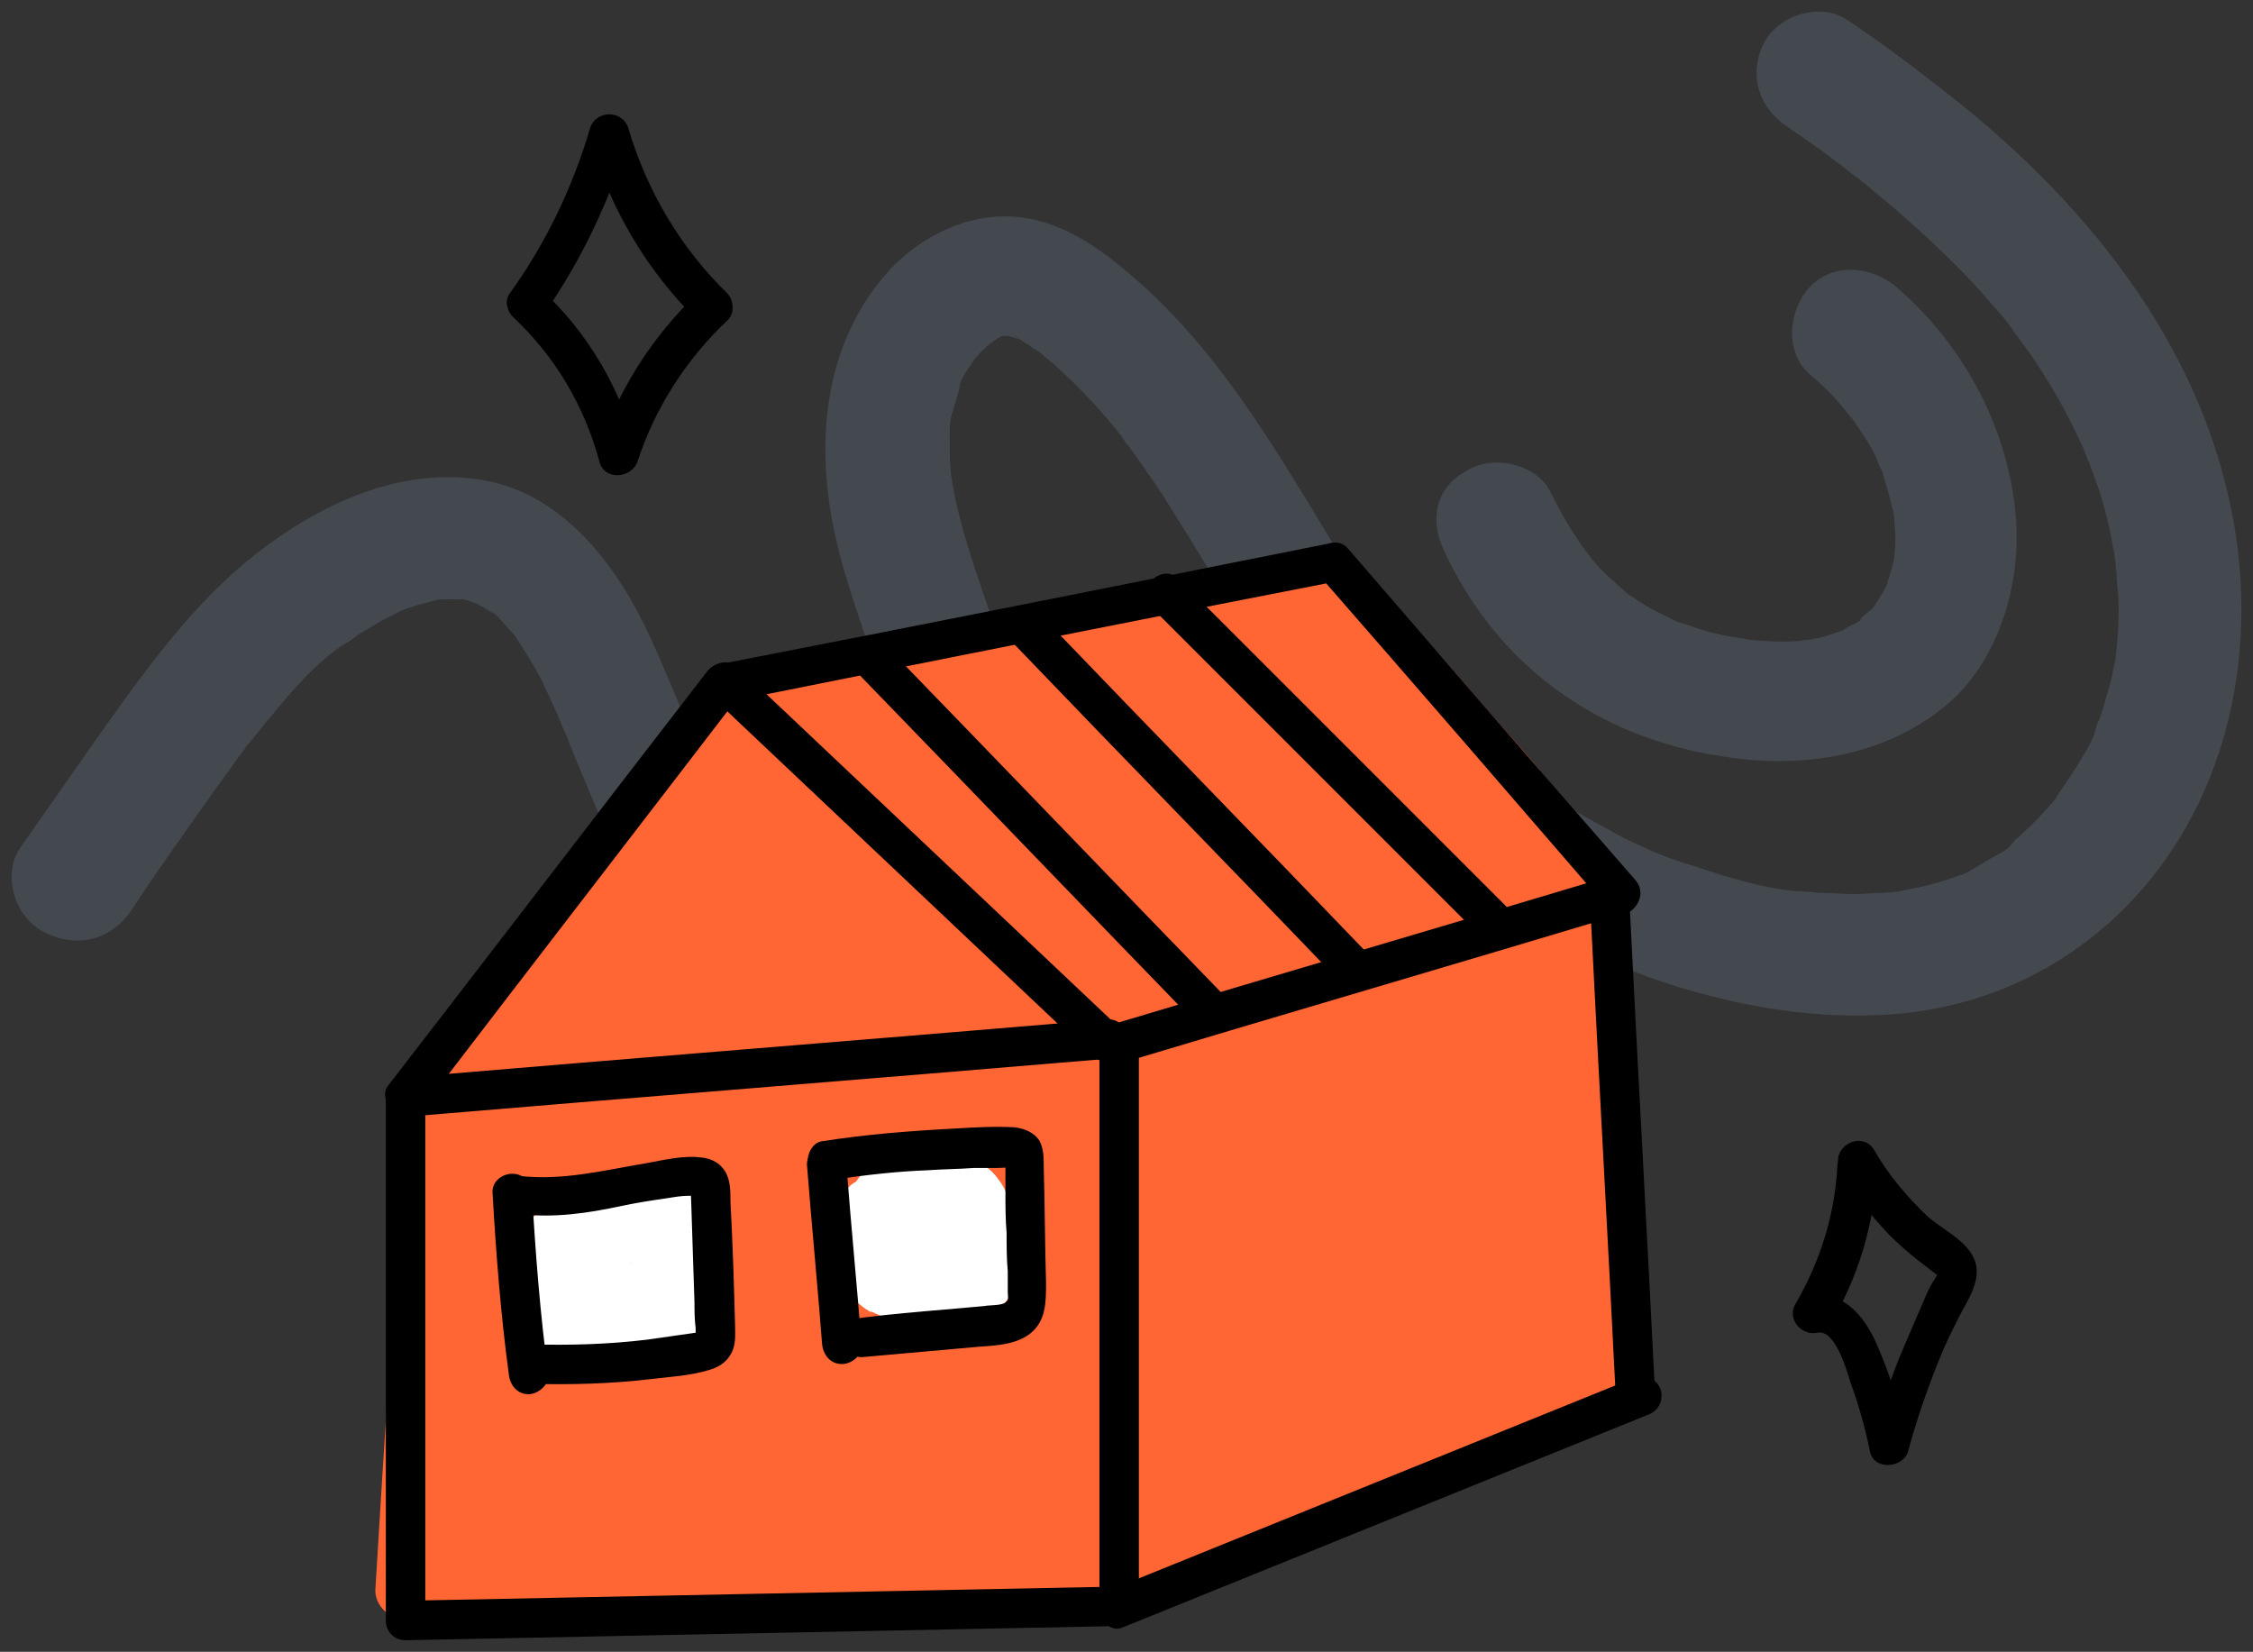 <?xml version="1.0" encoding="UTF-8"?> <svg xmlns="http://www.w3.org/2000/svg" viewBox="6137 4832 194.173 142.353"><rect x="6137" y="4832" width="194.173" height="142.353" fill="#333333" stroke="none"/><path fill="rgb(68, 73, 79)" stroke="none" fill-opacity="1" stroke-width="1" stroke-opacity="1" font-size-adjust="none" class="st0" id="tSvg6bd74a46dc" title="Path 2" d="M 6148.253 4910.552 C 6150.353 4907.352 6152.553 4904.252 6154.753 4901.152 C 6155.653 4899.852 6156.653 4898.552 6157.553 4897.252 C 6157.753 4896.952 6158.053 4896.652 6158.253 4896.252 C 6159.053 4895.152 6157.553 4897.152 6158.453 4896.052 C 6159.053 4895.352 6159.653 4894.552 6160.253 4893.852 C 6162.153 4891.552 6164.253 4889.052 6166.753 4887.452 C 6165.653 4888.152 6166.753 4887.452 6166.953 4887.352 C 6167.253 4887.152 6167.553 4886.952 6167.953 4886.652 C 6168.653 4886.252 6169.253 4885.852 6169.953 4885.452 C 6170.553 4885.152 6171.153 4884.852 6171.753 4884.552 C 6170.453 4885.052 6171.853 4884.552 6172.053 4884.452 C 6172.653 4884.252 6173.153 4884.052 6173.753 4883.952 C 6174.153 4883.852 6174.653 4883.652 6175.053 4883.652 C 6173.753 4883.652 6175.153 4883.652 6175.453 4883.652 C 6175.853 4883.652 6176.353 4883.652 6176.753 4883.652 C 6177.853 4883.652 6176.753 4883.652 6176.653 4883.652 C 6176.953 4883.552 6177.553 4883.852 6177.853 4883.952 C 6179.053 4884.152 6176.853 4883.352 6177.953 4883.952 C 6178.253 4884.152 6178.553 4884.252 6178.853 4884.452 C 6179.053 4884.552 6179.253 4884.752 6179.453 4884.852 C 6179.953 4885.152 6179.853 4885.152 6179.253 4884.652 C 6179.553 4884.652 6180.353 4885.652 6180.553 4885.852 C 6180.753 4886.152 6181.053 4886.352 6181.253 4886.652 C 6182.053 4887.552 6180.653 4885.652 6181.353 4886.752 C 6182.153 4887.952 6182.953 4889.252 6183.653 4890.552 C 6184.353 4892.052 6185.053 4893.552 6185.653 4895.052 C 6186.253 4896.452 6185.253 4894.052 6185.853 4895.452 C 6185.953 4895.752 6186.053 4896.052 6186.153 4896.252 C 6186.553 4897.252 6186.953 4898.252 6187.353 4899.152 C 6188.853 4902.752 6190.353 4906.452 6192.153 4909.952 C 6195.353 4916.152 6199.553 4921.652 6205.053 4925.752 C 6210.553 4929.852 6219.653 4933.452 6225.953 4929.152 C 6229.553 4926.752 6231.353 4922.852 6231.853 4918.652 C 6232.253 4914.652 6231.053 4910.652 6229.753 4906.952 C 6227.253 4899.652 6224.753 4892.252 6222.353 4884.952 C 6221.153 4881.352 6219.853 4877.852 6219.153 4874.052 C 6219.053 4873.652 6219.053 4873.252 6218.953 4872.952 C 6218.753 4872.052 6219.053 4874.252 6218.953 4872.752 C 6218.853 4871.852 6218.853 4870.952 6218.853 4870.052 C 6218.853 4869.652 6218.853 4869.252 6218.853 4868.952 C 6218.853 4868.552 6218.753 4867.452 6218.853 4868.852 C 6218.853 4868.152 6219.153 4867.252 6219.353 4866.652 C 6219.453 4866.252 6219.553 4865.952 6219.653 4865.552 C 6219.653 4865.452 6219.753 4865.352 6219.753 4865.152 C 6219.953 4864.652 6219.953 4864.652 6219.653 4865.352 C 6219.753 4864.752 6220.353 4863.852 6220.753 4863.352 C 6220.753 4863.252 6221.453 4862.252 6220.953 4862.952 C 6220.453 4863.652 6221.153 4862.752 6221.253 4862.652 C 6221.453 4862.352 6221.753 4862.152 6222.053 4861.852 C 6222.253 4861.652 6222.453 4861.552 6222.653 4861.352 C 6222.053 4861.752 6222.053 4861.852 6222.553 4861.452 C 6222.853 4861.252 6223.253 4860.952 6223.653 4860.852 C 6222.153 4861.152 6224.053 4860.852 6223.953 4860.852 C 6223.753 4860.852 6223.553 4860.852 6223.353 4860.952 C 6223.553 4860.952 6223.753 4860.952 6223.953 4860.952 C 6224.653 4860.852 6222.853 4860.552 6223.953 4860.952 C 6224.153 4861.052 6225.453 4861.452 6224.253 4860.952 C 6224.653 4861.052 6225.053 4861.352 6225.353 4861.552 C 6225.753 4861.752 6226.053 4862.052 6226.453 4862.252 C 6226.953 4862.552 6226.953 4862.552 6226.353 4862.152 C 6226.553 4862.352 6226.753 4862.452 6226.953 4862.652 C 6229.253 4864.552 6231.253 4866.652 6233.153 4868.952 C 6233.353 4869.252 6233.653 4869.552 6233.853 4869.852 C 6234.653 4870.852 6233.153 4868.952 6233.953 4870.052 C 6234.453 4870.652 6234.853 4871.252 6235.353 4871.952 C 6236.253 4873.252 6237.153 4874.552 6237.953 4875.852 C 6241.253 4881.052 6244.253 4886.452 6247.753 4891.452 C 6251.553 4896.952 6255.753 4902.052 6261.053 4906.152 C 6266.453 4910.452 6272.453 4913.752 6278.953 4916.152 C 6285.353 4918.452 6292.553 4919.852 6299.353 4919.452 C 6306.753 4919.052 6313.353 4916.352 6318.853 4911.452 C 6329.153 4902.152 6332.153 4887.552 6328.953 4874.352 C 6325.653 4860.352 6316.053 4848.852 6304.953 4840.152 C 6302.153 4837.952 6299.253 4835.752 6296.253 4833.752 C 6293.953 4832.152 6290.353 4833.252 6289.053 4835.652 C 6287.653 4838.352 6288.553 4841.252 6290.953 4842.852 C 6292.353 4843.852 6293.753 4844.752 6295.153 4845.852 C 6295.753 4846.252 6296.253 4846.752 6296.853 4847.152 C 6298.053 4848.052 6296.053 4846.452 6297.153 4847.352 C 6297.553 4847.752 6298.053 4848.052 6298.453 4848.452 C 6301.053 4850.552 6303.453 4852.752 6305.753 4855.052 C 6306.853 4856.152 6307.953 4857.352 6308.953 4858.552 C 6309.553 4859.152 6310.053 4859.852 6310.553 4860.552 C 6311.453 4861.652 6309.953 4859.652 6310.753 4860.852 C 6311.053 4861.252 6311.353 4861.652 6311.653 4862.052 C 6313.653 4864.852 6315.253 4867.752 6316.653 4870.852 C 6317.253 4872.152 6316.253 4869.852 6316.753 4871.152 C 6316.853 4871.452 6317.053 4871.852 6317.153 4872.152 C 6317.453 4872.852 6317.653 4873.652 6317.953 4874.352 C 6318.453 4875.952 6318.853 4877.652 6319.153 4879.352 C 6319.253 4879.752 6319.253 4880.152 6319.353 4880.652 C 6319.553 4882.052 6319.253 4879.552 6319.353 4880.952 C 6319.453 4881.752 6319.453 4882.552 6319.553 4883.252 C 6319.653 4885.052 6319.553 4886.752 6319.353 4888.552 C 6319.253 4889.552 6319.353 4888.552 6319.353 4888.452 C 6319.353 4888.752 6319.253 4889.152 6319.153 4889.552 C 6319.053 4890.252 6318.853 4890.952 6318.653 4891.652 C 6318.453 4892.252 6318.353 4892.852 6318.153 4893.352 C 6318.053 4893.652 6317.953 4894.052 6317.753 4894.352 C 6317.653 4894.652 6317.253 4896.252 6317.653 4894.752 C 6317.353 4895.952 6316.453 4897.252 6315.853 4898.252 C 6315.453 4898.852 6315.053 4899.452 6314.653 4900.052 C 6314.453 4900.252 6314.253 4900.752 6314.053 4900.952 C 6314.453 4900.452 6314.553 4900.252 6314.353 4900.552 C 6314.253 4900.652 6314.153 4900.852 6314.053 4900.952 C 6313.153 4902.052 6312.153 4903.052 6311.053 4904.052 C 6310.853 4904.252 6310.653 4904.352 6310.553 4904.552 C 6310.253 4904.852 6309.653 4905.552 6310.553 4904.652 C 6310.053 4905.252 6309.153 4905.652 6308.453 4906.052 C 6307.953 4906.352 6307.453 4906.652 6306.953 4906.952 C 6306.653 4907.152 6306.353 4907.252 6305.953 4907.452 C 6304.853 4908.052 6307.053 4907.052 6305.853 4907.452 C 6304.253 4908.052 6302.653 4908.452 6300.953 4908.752 C 6299.453 4909.052 6302.053 4908.652 6300.553 4908.852 C 6300.053 4908.852 6299.653 4908.952 6299.153 4908.952 C 6298.353 4908.952 6297.553 4909.052 6296.853 4909.052 C 6295.953 4909.052 6294.953 4908.952 6294.053 4908.952 C 6293.553 4908.952 6293.153 4908.852 6292.653 4908.852 C 6292.353 4908.852 6292.053 4908.752 6291.753 4908.752 C 6291.953 4908.752 6292.153 4908.852 6292.353 4908.852 C 6289.253 4908.652 6286.053 4907.652 6283.053 4906.652 C 6281.653 4906.252 6280.253 4905.752 6278.953 4905.152 C 6280.153 4905.752 6278.953 4905.152 6278.753 4905.052 C 6278.353 4904.852 6278.053 4904.752 6277.653 4904.552 C 6276.953 4904.252 6276.253 4903.852 6275.553 4903.452 C 6274.253 4902.752 6272.953 4902.052 6271.753 4901.252 C 6271.053 4900.852 6270.453 4900.352 6269.753 4899.952 C 6269.453 4899.752 6269.053 4899.452 6268.753 4899.252 C 6268.553 4899.052 6267.053 4898.052 6268.253 4898.852 C 6265.753 4897.152 6263.553 4894.852 6261.553 4892.652 C 6260.553 4891.652 6259.553 4890.552 6258.753 4889.352 C 6259.553 4890.452 6258.753 4889.352 6258.653 4889.152 C 6258.453 4888.852 6258.153 4888.552 6257.953 4888.252 C 6257.453 4887.652 6257.053 4886.952 6256.653 4886.352 C 6249.653 4876.052 6244.353 4864.252 6234.753 4855.952 C 6231.653 4853.252 6228.153 4850.752 6223.853 4850.652 C 6219.753 4850.552 6215.753 4852.752 6213.153 4855.852 C 6208.153 4861.852 6207.353 4869.552 6208.753 4877.052 C 6209.453 4880.752 6210.753 4884.352 6211.953 4887.952 C 6213.153 4891.552 6214.353 4895.152 6215.553 4898.752 C 6216.753 4902.352 6217.953 4905.952 6219.153 4909.552 C 6219.753 4911.252 6220.353 4912.952 6220.753 4914.752 C 6220.853 4915.152 6220.953 4915.552 6220.953 4915.852 C 6221.253 4917.252 6220.953 4914.852 6221.053 4916.252 C 6221.053 4916.752 6221.153 4917.152 6221.053 4917.652 C 6221.053 4917.952 6221.053 4918.152 6221.053 4918.452 C 6221.153 4917.652 6221.153 4917.552 6221.053 4918.052 C 6220.953 4918.352 6220.853 4919.552 6220.553 4919.752 C 6220.653 4919.552 6220.753 4919.352 6220.753 4919.152 C 6220.653 4919.352 6220.553 4919.552 6220.453 4919.752 C 6220.353 4919.852 6220.353 4919.952 6220.253 4920.052 C 6219.953 4920.552 6219.953 4920.452 6220.453 4919.852 C 6220.453 4919.852 6219.753 4920.552 6219.753 4920.552 C 6219.753 4920.552 6220.753 4919.852 6219.853 4920.452 C 6219.853 4920.452 6219.753 4920.552 6219.753 4920.552 C 6219.253 4920.852 6219.353 4920.752 6220.053 4920.452 C 6219.753 4920.552 6219.453 4920.652 6219.153 4920.652 C 6219.853 4920.552 6219.853 4920.552 6219.153 4920.652 C 6218.653 4920.652 6218.253 4920.652 6217.753 4920.552 C 6218.953 4920.652 6217.653 4920.452 6217.453 4920.452 C 6216.853 4920.352 6216.253 4920.152 6215.653 4919.952 C 6215.253 4919.852 6214.953 4919.652 6214.553 4919.552 C 6213.353 4919.152 6215.553 4920.052 6214.453 4919.452 C 6213.753 4919.152 6213.153 4918.752 6212.453 4918.452 C 6211.753 4918.052 6211.153 4917.652 6210.553 4917.252 C 6210.353 4917.052 6209.253 4916.452 6210.453 4917.152 C 6210.153 4916.952 6209.853 4916.652 6209.553 4916.452 C 6208.353 4915.452 6207.253 4914.352 6206.253 4913.252 C 6206.153 4913.152 6205.053 4911.752 6205.053 4911.752 C 6205.153 4911.952 6205.253 4912.052 6205.453 4912.252 C 6205.253 4912.052 6205.153 4911.852 6204.953 4911.652 C 6204.753 4911.352 6204.553 4911.052 6204.253 4910.752 C 6203.353 4909.352 6202.453 4907.952 6201.653 4906.452 C 6200.853 4904.952 6200.153 4903.552 6199.453 4901.952 C 6199.053 4901.152 6198.653 4900.252 6198.353 4899.452 C 6198.153 4899.052 6197.953 4898.652 6197.853 4898.152 C 6198.353 4899.252 6197.653 4897.752 6197.553 4897.552 C 6196.053 4894.052 6194.653 4890.452 6193.053 4886.952 C 6190.353 4881.052 6185.853 4874.852 6179.053 4873.452 C 6171.353 4871.952 6163.853 4875.752 6158.053 4880.552 C 6152.853 4884.952 6148.953 4890.552 6145.053 4896.052 C 6142.953 4899.052 6140.853 4902.052 6138.753 4905.052 C 6137.153 4907.352 6138.253 4910.952 6140.653 4912.252 C 6143.653 4913.852 6146.553 4912.952 6148.253 4910.552C 6148.253 4910.552 6148.253 4910.552 6148.253 4910.552Z"></path><path fill="rgb(255, 102, 52)" stroke="none" fill-opacity="1" stroke-width="1" stroke-opacity="1" font-size-adjust="none" class="st1" id="tSvg1922d8dade3" title="Path 3" d="M 6174.853 4928.552 C 6185.753 4912.352 6194.053 4900.552 6196.853 4896.652 C 6197.453 4895.752 6198.953 4893.852 6201.453 4892.352 C 6203.453 4891.252 6205.653 4890.852 6207.953 4890.552 C 6221.953 4888.352 6235.953 4886.352 6249.953 4884.552 C 6251.153 4884.352 6252.453 4884.252 6253.653 4884.752 C 6254.653 4885.152 6255.353 4886.052 6256.053 4886.852 C 6259.453 4890.752 6262.953 4894.752 6266.353 4898.752 C 6268.353 4901.052 6270.353 4903.452 6271.753 4906.252 C 6274.553 4911.752 6274.753 4918.152 6274.753 4924.352 C 6274.853 4932.852 6274.953 4941.452 6275.053 4949.952 C 6275.053 4950.552 6275.053 4951.152 6274.753 4951.652 C 6274.453 4952.252 6273.753 4952.652 6273.153 4953.052 C 6262.153 4958.952 6249.353 4960.152 6237.853 4964.852 C 6234.553 4966.252 6231.253 4967.852 6227.653 4968.352 C 6224.753 4968.752 6221.753 4968.252 6218.753 4967.952 C 6215.953 4967.752 6213.753 4967.852 6209.253 4967.952 C 6202.753 4968.052 6189.353 4968.452 6172.153 4969.152C 6173.153 4955.452 6173.953 4942.052 6174.853 4928.552Z"></path><path fill="rgb(255, 102, 52)" stroke="none" fill-opacity="1" stroke-width="1" stroke-opacity="1" font-size-adjust="none" class="st1" id="tSvg22cb7f2f15" title="Path 4" d="M 6177.153 4929.852 C 6182.153 4922.452 6187.153 4915.152 6192.253 4907.852 C 6193.853 4905.552 6195.453 4903.252 6197.153 4900.852 C 6197.653 4900.052 6198.253 4899.352 6198.753 4898.552 C 6198.953 4898.252 6199.253 4897.852 6199.453 4897.552 C 6199.653 4897.352 6199.453 4897.552 6199.353 4897.652 C 6199.453 4897.552 6199.553 4897.352 6199.653 4897.252 C 6199.953 4896.852 6200.353 4896.452 6200.753 4896.152 C 6204.053 4893.052 6209.253 4893.052 6213.453 4892.352 C 6218.653 4891.552 6223.853 4890.752 6229.053 4890.052 C 6234.153 4889.352 6239.353 4888.652 6244.453 4887.952 C 6245.753 4887.752 6247.053 4887.652 6248.353 4887.452 C 6249.453 4887.352 6250.753 4887.052 6251.953 4887.152 C 6252.853 4887.252 6253.353 4887.852 6253.853 4888.452 C 6254.753 4889.352 6255.553 4890.352 6256.353 4891.352 C 6259.753 4895.252 6263.253 4899.152 6266.453 4903.152 C 6269.253 4906.752 6270.953 4910.652 6271.553 4915.152 C 6272.253 4919.952 6272.053 4924.852 6272.153 4929.752 C 6272.253 4934.952 6272.253 4940.252 6272.353 4945.452 C 6272.353 4946.652 6272.353 4947.952 6272.353 4949.152 C 6272.353 4949.552 6272.453 4950.152 6272.353 4950.552 C 6272.553 4949.952 6272.153 4950.452 6271.753 4950.652 C 6269.753 4951.752 6267.753 4952.652 6265.653 4953.452 C 6261.253 4955.052 6256.753 4956.252 6252.153 4957.452 C 6247.553 4958.652 6242.953 4959.852 6238.453 4961.552 C 6234.053 4963.252 6229.753 4965.652 6224.953 4965.552 C 6222.553 4965.552 6220.253 4965.152 6217.853 4965.052 C 6216.153 4964.952 6214.453 4964.952 6212.753 4965.052 C 6209.653 4965.152 6206.653 4965.152 6203.553 4965.252 C 6195.553 4965.452 6187.653 4965.752 6179.653 4966.052 C 6177.053 4966.152 6174.553 4966.252 6171.953 4966.352 C 6172.853 4967.252 6173.753 4968.152 6174.553 4968.952 C 6175.453 4955.452 6176.353 4941.952 6177.153 4928.552 C 6177.253 4927.152 6175.853 4925.952 6174.553 4925.952 C 6173.053 4925.952 6172.053 4927.152 6171.953 4928.552 C 6171.053 4942.052 6170.153 4955.552 6169.353 4968.952 C 6169.253 4970.352 6170.653 4971.652 6171.953 4971.552 C 6181.253 4971.152 6190.553 4970.852 6199.853 4970.552 C 6206.653 4970.352 6213.653 4969.852 6220.453 4970.552 C 6223.153 4970.852 6225.853 4971.052 6228.653 4970.552 C 6231.153 4970.152 6233.553 4969.152 6235.953 4968.252 C 6240.553 4966.352 6245.153 4964.752 6249.953 4963.452 C 6254.653 4962.152 6259.453 4961.052 6264.153 4959.452 C 6266.553 4958.652 6268.953 4957.752 6271.353 4956.652 C 6273.553 4955.652 6276.453 4954.652 6277.353 4952.152 C 6277.753 4951.052 6277.753 4949.852 6277.653 4948.752 C 6277.653 4947.252 6277.653 4945.752 6277.553 4944.352 C 6277.553 4941.652 6277.453 4938.952 6277.453 4936.252 C 6277.353 4930.952 6277.353 4925.652 6277.253 4920.252 C 6277.053 4915.152 6276.453 4910.152 6274.353 4905.452 C 6272.253 4900.852 6268.453 4896.952 6265.153 4893.152 C 6263.353 4891.052 6261.553 4888.952 6259.653 4886.852 C 6257.953 4884.952 6256.353 4882.552 6253.653 4881.852 C 6251.153 4881.252 6248.453 4881.952 6245.953 4882.252 C 6243.153 4882.652 6240.253 4882.952 6237.453 4883.352 C 6231.953 4884.152 6226.353 4884.852 6220.853 4885.652 C 6215.553 4886.452 6210.153 4887.052 6204.853 4888.152 C 6200.453 4889.052 6197.153 4891.552 6194.553 4895.052 C 6193.253 4896.752 6192.053 4898.552 6190.853 4900.352 C 6186.253 4906.952 6181.653 4913.552 6177.153 4920.252 C 6175.653 4922.452 6174.153 4924.752 6172.553 4926.952 C 6171.753 4928.152 6172.353 4929.852 6173.453 4930.552C 6174.853 4931.552 6176.353 4931.052 6177.153 4929.852Z"></path><path fill="rgb(255, 255, 255)" stroke="none" fill-opacity="1" stroke-width="1" stroke-opacity="1" font-size-adjust="none" class="st2" id="tSvg15e4c76f6ff" title="Path 5" d="M 6220.053 4938.052 C 6220.053 4937.752 6220.053 4937.452 6220.053 4937.152 C 6220.053 4936.452 6219.953 4935.752 6219.553 4935.152 C 6219.353 4934.452 6218.953 4933.952 6218.453 4933.452 C 6217.953 4932.952 6217.453 4932.552 6216.753 4932.352 C 6216.153 4932.052 6215.453 4931.852 6214.753 4931.852 C 6214.253 4931.952 6213.853 4931.952 6213.353 4932.052 C 6212.453 4932.352 6211.653 4932.752 6211.053 4933.452 C 6210.753 4933.852 6210.553 4934.152 6210.253 4934.552 C 6209.753 4935.352 6209.553 4936.252 6209.553 4937.252 C 6209.553 4937.852 6209.553 4938.452 6209.453 4939.152 C 6212.753 4938.252 6215.953 4937.352 6219.253 4936.452 C 6219.053 4936.052 6218.753 4935.652 6218.553 4935.252 C 6218.253 4934.852 6218.053 4934.552 6217.753 4934.152 C 6217.353 4933.852 6217.053 4933.652 6216.653 4933.352 C 6216.253 4933.152 6215.853 4932.952 6215.353 4932.852 C 6214.653 4932.652 6213.953 4932.552 6213.253 4932.752 C 6212.753 4932.752 6212.353 4932.852 6211.953 4933.152 C 6211.553 4933.252 6211.153 4933.552 6210.753 4933.852 C 6210.353 4934.052 6210.053 4934.352 6209.853 4934.752 C 6209.353 4935.252 6209.053 4935.852 6208.953 4936.552 C 6208.853 4936.752 6208.853 4936.952 6208.853 4937.152 C 6208.753 4937.652 6208.653 4938.252 6208.653 4938.752 C 6208.653 4938.852 6208.653 4938.952 6208.653 4939.152 C 6208.653 4939.452 6208.753 4939.752 6208.753 4940.052 C 6208.753 4940.352 6208.853 4940.752 6208.953 4941.052 C 6208.953 4941.052 6208.953 4941.152 6208.953 4941.152 C 6209.053 4941.552 6209.353 4942.152 6209.453 4942.452 C 6209.453 4942.552 6209.553 4942.652 6209.553 4942.652 C 6209.853 4943.152 6210.253 4943.652 6210.653 4944.052 C 6211.053 4944.352 6211.453 4944.752 6211.853 4944.952 C 6211.953 4945.052 6212.053 4945.052 6212.153 4945.052 C 6212.553 4945.252 6213.053 4945.452 6213.553 4945.652 C 6213.653 4945.652 6213.753 4945.752 6213.853 4945.752 C 6214.453 4945.952 6215.153 4945.952 6215.753 4946.052 C 6215.953 4946.052 6216.153 4946.052 6216.253 4946.052 C 6216.853 4946.052 6217.453 4945.952 6218.053 4945.852 C 6218.253 4945.852 6218.353 4945.752 6218.553 4945.752 C 6219.153 4945.552 6219.753 4945.352 6220.253 4945.052 C 6220.753 4944.752 6221.253 4944.352 6221.653 4943.952 C 6221.753 4943.852 6221.953 4943.652 6222.053 4943.552 C 6222.453 4943.152 6222.853 4942.652 6223.153 4942.152 C 6223.453 4941.652 6223.653 4941.052 6223.953 4940.452 C 6224.253 4939.652 6224.353 4938.752 6224.353 4937.952 C 6224.353 4937.352 6224.253 4936.652 6224.153 4936.052 C 6224.153 4935.852 6224.053 4935.652 6223.953 4935.452 C 6223.753 4934.752 6223.453 4934.152 6223.053 4933.652 C 6222.653 4933.052 6222.153 4932.652 6221.553 4932.252 C 6220.953 4931.852 6220.253 4931.652 6219.553 4931.652 C 6218.853 4931.452 6218.153 4931.552 6217.453 4931.752 C 6216.153 4932.152 6214.953 4932.952 6214.353 4934.152 C 6214.153 4934.552 6213.953 4934.952 6213.853 4935.452 C 6213.553 4936.352 6213.553 4937.352 6213.853 4938.252 C 6214.053 4939.552 6214.253 4940.852 6214.553 4942.152 C 6214.753 4942.852 6215.053 4943.452 6215.453 4943.952 C 6215.853 4944.552 6216.353 4944.952 6216.953 4945.352 C 6217.553 4945.752 6218.253 4945.952 6218.953 4945.952 C 6219.653 4946.152 6220.353 4946.052 6221.053 4945.852 C 6222.353 4945.452 6223.553 4944.652 6224.153 4943.452 C 6224.353 4943.052 6224.553 4942.652 6224.653 4942.152 C 6224.953 4941.252 6224.953 4940.252 6224.653 4939.352 C 6224.453 4938.052 6224.253 4936.752 6223.953 4935.452 C 6220.553 4936.352 6217.153 4937.352 6213.753 4938.252 C 6213.853 4938.452 6213.953 4938.752 6213.953 4938.952 C 6213.853 4938.452 6213.853 4938.052 6213.753 4937.552 C 6213.753 4937.852 6213.753 4938.152 6213.753 4938.352 C 6213.853 4937.852 6213.853 4937.452 6213.953 4936.952 C 6213.953 4937.252 6213.853 4937.452 6213.753 4937.752 C 6213.953 4937.352 6214.153 4936.952 6214.253 4936.452 C 6214.153 4936.652 6214.053 4936.852 6213.853 4937.152 C 6214.153 4936.752 6214.353 4936.452 6214.653 4936.052 C 6214.453 4936.252 6214.353 4936.452 6214.153 4936.552 C 6214.553 4936.252 6214.853 4936.052 6215.253 4935.752 C 6215.053 4935.952 6214.753 4936.052 6214.553 4936.152 C 6214.953 4935.952 6215.353 4935.752 6215.853 4935.652 C 6215.553 4935.752 6215.353 4935.852 6215.053 4935.852 C 6215.553 4935.752 6215.953 4935.752 6216.453 4935.652 C 6216.153 4935.652 6215.953 4935.652 6215.653 4935.652 C 6216.153 4935.752 6216.553 4935.752 6217.053 4935.852 C 6216.753 4935.852 6216.553 4935.752 6216.253 4935.652 C 6216.653 4935.852 6217.053 4936.052 6217.553 4936.152 C 6217.353 4936.052 6217.253 4935.952 6217.053 4935.852 C 6217.453 4936.152 6217.753 4936.352 6218.153 4936.652 C 6218.053 4936.552 6217.953 4936.452 6217.853 4936.352 C 6218.153 4936.752 6218.353 4937.052 6218.653 4937.452 C 6218.553 4937.352 6218.553 4937.252 6218.453 4937.152 C 6218.653 4937.552 6218.853 4937.952 6218.953 4938.452 C 6218.853 4938.352 6218.853 4938.152 6218.853 4938.052 C 6218.953 4938.552 6218.953 4938.952 6219.053 4939.452 C 6219.053 4939.252 6219.053 4939.052 6219.053 4938.752 C 6218.953 4939.252 6218.953 4939.652 6218.853 4940.152 C 6218.853 4939.852 6218.953 4939.652 6219.053 4939.452 C 6215.853 4939.852 6212.653 4940.252 6209.453 4940.752 C 6209.653 4941.152 6209.953 4941.552 6210.153 4941.952 C 6210.453 4942.352 6210.653 4942.652 6210.953 4943.052 C 6211.453 4943.552 6211.953 4943.952 6212.653 4944.152 C 6213.053 4944.352 6213.553 4944.552 6213.953 4944.552 C 6214.653 4944.752 6215.353 4944.652 6216.053 4944.452 C 6216.453 4944.252 6216.853 4944.052 6217.353 4943.952 C 6217.753 4943.652 6218.053 4943.452 6218.453 4943.152 C 6218.953 4942.652 6219.353 4942.152 6219.553 4941.452 C 6219.853 4940.852 6220.053 4940.152 6220.053 4939.452 C 6220.053 4938.852 6220.053 4938.252 6220.153 4937.552 C 6216.653 4937.552 6213.153 4937.552 6209.653 4937.552 C 6209.653 4937.852 6209.653 4938.152 6209.653 4938.452 C 6209.653 4939.152 6209.753 4939.852 6210.153 4940.452 C 6210.353 4941.152 6210.753 4941.652 6211.253 4942.152 C 6211.753 4942.652 6212.253 4943.052 6212.953 4943.252 C 6213.553 4943.552 6214.253 4943.752 6214.953 4943.752 C 6215.453 4943.652 6215.853 4943.652 6216.353 4943.552 C 6217.253 4943.252 6218.053 4942.852 6218.653 4942.152 C 6219.453 4940.752 6220.053 4939.452 6220.053 4938.052C 6220.053 4938.052 6220.053 4938.052 6220.053 4938.052Z"></path><path fill="rgb(255, 255, 255)" stroke="none" fill-opacity="1" stroke-width="1" stroke-opacity="1" font-size-adjust="none" class="st2" id="tSvg11ef4a846e2" title="Path 6" d="M 6185.253 4935.952 C 6185.153 4936.052 6185.053 4936.152 6184.953 4936.252 C 6184.553 4936.652 6184.253 4937.152 6183.953 4937.652 C 6183.553 4938.252 6183.253 4938.952 6183.053 4939.652 C 6185.953 4938.852 6188.953 4938.052 6191.853 4937.352 C 6191.553 4937.052 6191.253 4936.852 6190.853 4936.552 C 6190.453 4936.252 6190.153 4936.052 6189.753 4935.752 C 6189.153 4935.352 6188.453 4935.152 6187.753 4935.152 C 6187.253 4935.052 6186.853 4935.052 6186.353 4935.152 C 6185.653 4935.152 6184.953 4935.352 6184.353 4935.752 C 6183.453 4936.352 6183.053 4936.752 6182.453 4937.452 C 6182.253 4937.652 6182.053 4937.952 6181.853 4938.252 C 6181.753 4938.452 6181.653 4938.852 6181.553 4938.952 C 6181.453 4939.152 6181.353 4939.452 6181.253 4939.752 C 6180.853 4941.052 6180.953 4942.452 6181.253 4943.752 C 6181.253 4943.852 6181.353 4943.952 6181.353 4944.152 C 6181.553 4944.652 6181.753 4945.152 6181.953 4945.652 C 6182.253 4946.252 6182.753 4946.752 6183.153 4947.252 C 6184.053 4948.352 6185.353 4948.852 6186.653 4949.352 C 6186.953 4949.452 6187.153 4949.552 6187.453 4949.552 C 6188.153 4949.652 6188.953 4949.852 6189.653 4949.752 C 6190.653 4949.752 6191.753 4949.552 6192.753 4949.352 C 6193.053 4949.252 6193.253 4949.252 6193.553 4949.152 C 6194.153 4948.952 6194.853 4948.652 6195.453 4948.252 C 6196.553 4947.552 6197.653 4946.552 6198.253 4945.352 C 6198.453 4944.852 6198.753 4944.252 6198.853 4943.752 C 6198.953 4943.152 6199.053 4942.552 6199.053 4942.052 C 6199.053 4941.352 6198.953 4940.552 6198.853 4939.852 C 6198.753 4939.252 6198.553 4938.552 6198.453 4937.952 C 6198.553 4938.452 6198.553 4938.852 6198.653 4939.352 C 6198.653 4939.052 6198.653 4938.752 6198.653 4938.552 C 6198.553 4939.052 6198.553 4939.452 6198.453 4939.952 C 6198.453 4939.852 6198.553 4939.752 6198.553 4939.552 C 6198.753 4938.852 6198.853 4938.152 6198.653 4937.452 C 6198.653 4936.752 6198.453 4936.052 6198.053 4935.452 C 6197.753 4934.852 6197.253 4934.352 6196.653 4933.952 C 6196.153 4933.452 6195.553 4933.152 6194.853 4933.052 C 6193.553 4932.752 6191.953 4932.852 6190.753 4933.552 C 6189.553 4934.352 6188.753 4935.352 6188.353 4936.652 C 6188.253 4936.952 6188.253 4937.352 6188.153 4937.752 C 6188.153 4938.052 6188.053 4938.452 6188.053 4938.852 C 6188.053 4939.052 6188.053 4939.152 6188.053 4939.352 C 6188.153 4939.952 6188.153 4940.552 6188.253 4941.052 C 6188.353 4941.652 6188.553 4942.252 6188.653 4942.852 C 6188.553 4942.352 6188.553 4941.952 6188.453 4941.452 C 6188.453 4941.652 6188.453 4941.952 6188.453 4942.152 C 6188.553 4941.652 6188.553 4941.252 6188.653 4940.752 C 6188.653 4940.952 6188.553 4941.152 6188.553 4941.252 C 6188.753 4940.852 6188.953 4940.452 6189.053 4939.952 C 6188.953 4940.152 6188.853 4940.252 6188.753 4940.452 C 6189.053 4940.052 6189.253 4939.752 6189.553 4939.352 C 6189.453 4939.452 6189.353 4939.652 6189.153 4939.752 C 6189.553 4939.452 6189.853 4939.252 6190.253 4938.952 C 6190.053 4939.152 6189.753 4939.252 6189.553 4939.352 C 6189.953 4939.152 6190.353 4938.952 6190.853 4938.852 C 6190.253 4939.152 6189.553 4939.252 6188.953 4939.352 C 6189.453 4939.252 6189.853 4939.252 6190.353 4939.152 C 6189.853 4939.252 6189.253 4939.252 6188.753 4939.152 C 6189.253 4939.252 6189.653 4939.252 6190.153 4939.352 C 6189.853 4939.252 6189.453 4939.252 6189.153 4939.052 C 6189.553 4939.252 6189.953 4939.452 6190.453 4939.552 C 6190.253 4939.452 6190.053 4939.352 6189.853 4939.152 C 6190.253 4939.452 6190.553 4939.652 6190.953 4939.952 C 6190.853 4939.852 6190.653 4939.752 6190.553 4939.552 C 6190.853 4939.952 6191.053 4940.252 6191.353 4940.652 C 6191.253 4940.452 6191.153 4940.252 6191.053 4940.052 C 6191.253 4940.452 6191.453 4940.852 6191.553 4941.352 C 6191.453 4941.152 6191.353 4940.852 6191.353 4940.652 C 6191.453 4941.152 6191.453 4941.552 6191.553 4942.052 C 6191.553 4941.852 6191.553 4941.652 6191.553 4941.452 C 6191.453 4941.952 6191.453 4942.352 6191.353 4942.852 C 6191.353 4942.652 6191.453 4942.552 6191.453 4942.352 C 6191.253 4942.752 6191.053 4943.152 6190.953 4943.652 C 6191.053 4943.552 6191.053 4943.452 6191.153 4943.352 C 6190.853 4943.752 6190.653 4944.052 6190.353 4944.452 C 6190.453 4944.352 6190.553 4944.252 6190.653 4944.152 C 6190.253 4944.452 6189.953 4944.652 6189.553 4944.952 C 6189.553 4944.952 6189.653 4944.852 6189.653 4944.852 C 6187.553 4944.552 6185.353 4944.352 6183.253 4944.052 C 6183.553 4944.352 6183.853 4944.552 6184.253 4944.852 C 6184.953 4945.552 6185.653 4945.952 6186.553 4946.252 C 6187.453 4946.552 6188.453 4946.552 6189.353 4946.252 C 6191.153 4945.752 6192.453 4944.352 6193.053 4942.552 C 6193.053 4942.452 6193.153 4942.352 6193.153 4942.252 C 6192.953 4942.652 6192.753 4943.052 6192.653 4943.552 C 6192.753 4943.352 6192.853 4943.152 6193.053 4942.952 C 6192.753 4943.352 6192.553 4943.652 6192.253 4944.052 C 6192.353 4943.852 6192.553 4943.752 6192.653 4943.552 C 6193.153 4943.052 6193.553 4942.552 6193.753 4941.852 C 6194.053 4941.252 6194.253 4940.552 6194.253 4939.852 C 6194.253 4939.152 6194.153 4938.452 6193.753 4937.852 C 6193.553 4937.152 6193.153 4936.652 6192.653 4936.152 C 6191.653 4935.252 6190.353 4934.552 6188.953 4934.652 C 6188.453 4934.752 6188.053 4934.752 6187.553 4934.852 C 6186.653 4934.852 6185.953 4935.252 6185.253 4935.952C 6185.253 4935.952 6185.253 4935.952 6185.253 4935.952Z"></path><path fill="rgb(68, 73, 79)" stroke="none" fill-opacity="1" stroke-width="1" stroke-opacity="1" font-size-adjust="none" class="st0" id="tSvg4b71ffff14" title="Path 7" d="M 6261.453 4879.452 C 6263.253 4883.352 6265.853 4886.952 6269.053 4889.752 C 6274.053 4894.152 6280.053 4896.552 6286.653 4897.352 C 6293.053 4898.152 6299.753 4896.952 6304.753 4892.752 C 6309.253 4888.952 6311.153 4882.452 6310.753 4876.752 C 6310.153 4869.052 6306.353 4861.852 6300.453 4856.752 C 6298.353 4854.952 6295.053 4854.552 6292.953 4856.752 C 6291.153 4858.752 6290.753 4862.252 6292.953 4864.252 C 6294.053 4865.152 6295.053 4866.152 6295.953 4867.252 C 6296.153 4867.552 6296.453 4867.852 6296.653 4868.152 C 6295.953 4866.952 6296.553 4868.052 6296.753 4868.252 C 6297.153 4868.852 6297.553 4869.452 6297.953 4870.052 C 6298.253 4870.552 6298.553 4871.052 6298.753 4871.552 C 6298.753 4871.652 6298.853 4871.752 6298.853 4871.852 C 6299.053 4872.352 6299.053 4872.252 6298.753 4871.552 C 6298.753 4871.552 6299.053 4872.452 6299.153 4872.452 C 6299.553 4873.652 6299.853 4874.852 6300.153 4876.052 C 6300.253 4876.552 6300.153 4877.152 6300.153 4875.752 C 6300.153 4876.052 6300.253 4876.352 6300.253 4876.652 C 6300.253 4877.152 6300.353 4877.652 6300.353 4878.152 C 6300.353 4878.752 6300.353 4879.352 6300.253 4879.952 C 6300.153 4881.052 6300.453 4878.852 6300.353 4879.552 C 6300.253 4879.852 6300.253 4880.252 6300.153 4880.552 C 6300.053 4881.052 6299.853 4881.552 6299.753 4882.052 C 6299.653 4882.252 6299.553 4882.452 6299.553 4882.652 C 6299.853 4881.252 6299.853 4881.952 6299.653 4882.352 C 6299.453 4882.752 6299.253 4883.152 6298.953 4883.552 C 6298.853 4883.752 6298.653 4883.952 6298.553 4884.252 C 6299.153 4883.552 6299.253 4883.352 6298.853 4883.852 C 6298.753 4884.052 6298.553 4884.152 6298.453 4884.352 C 6298.153 4884.652 6297.553 4885.052 6297.253 4885.452 C 6297.453 4885.352 6297.653 4885.152 6297.853 4885.052 C 6297.653 4885.152 6297.553 4885.252 6297.353 4885.452 C 6297.153 4885.552 6296.953 4885.752 6296.653 4885.852 C 6296.453 4885.952 6296.153 4886.052 6295.953 4886.252 C 6294.953 4886.752 6297.153 4885.852 6296.053 4886.252 C 6295.453 4886.452 6294.853 4886.652 6294.253 4886.852 C 6293.653 4887.052 6292.953 4887.052 6292.353 4887.252 C 6293.453 4886.952 6293.253 4887.152 6292.753 4887.152 C 6292.453 4887.152 6292.153 4887.252 6291.753 4887.252 C 6290.453 4887.352 6289.153 4887.252 6287.853 4887.152 C 6287.553 4887.152 6287.353 4887.052 6287.053 4887.052 C 6286.353 4886.952 6288.453 4887.252 6287.353 4887.052 C 6286.753 4886.952 6286.153 4886.852 6285.553 4886.752 C 6284.553 4886.552 6283.453 4886.252 6282.453 4885.852 C 6282.153 4885.752 6280.453 4885.252 6281.753 4885.652 C 6281.153 4885.452 6280.553 4885.052 6280.053 4884.852 C 6279.453 4884.552 6278.753 4884.152 6278.153 4883.752 C 6277.953 4883.652 6277.753 4883.452 6277.553 4883.352 C 6277.353 4883.252 6277.153 4883.052 6276.953 4882.952 C 6277.553 4883.452 6277.653 4883.452 6277.253 4883.152 C 6276.253 4882.252 6275.153 4881.352 6274.253 4880.252 C 6273.953 4879.852 6272.853 4878.352 6273.853 4879.752 C 6273.553 4879.352 6273.253 4878.952 6272.953 4878.452 C 6272.053 4877.152 6271.353 4875.852 6270.653 4874.452 C 6269.453 4871.952 6265.653 4871.152 6263.453 4872.552 C 6260.753 4873.952 6260.153 4876.752 6261.453 4879.452C 6261.453 4879.452 6261.453 4879.452 6261.453 4879.452Z"></path><path fill="rgb(0, 0, 0)" stroke="none" fill-opacity="1" stroke-width="1" stroke-opacity="1" font-size-adjust="none" id="tSvg915f88413a" title="Path 8" d="M 6171.953 4928.252 C 6192.053 4926.552 6212.253 4924.952 6232.353 4923.252 C 6234.553 4923.052 6234.553 4919.652 6232.353 4919.852 C 6212.253 4921.552 6192.053 4923.152 6171.953 4924.852 C 6169.753 4925.052 6169.753 4928.452 6171.953 4928.252C 6171.953 4928.252 6171.953 4928.252 6171.953 4928.252Z"></path><path fill="rgb(0, 0, 0)" stroke="none" fill-opacity="1" stroke-width="1" stroke-opacity="1" font-size-adjust="none" id="tSvgb1d293bb0e" title="Path 9" d="M 6231.753 4921.852 C 6231.753 4938.052 6231.753 4954.252 6231.753 4970.452 C 6231.753 4972.652 6235.153 4972.652 6235.153 4970.452 C 6235.153 4954.252 6235.153 4938.052 6235.153 4921.852 C 6235.153 4919.652 6231.753 4919.652 6231.753 4921.852C 6231.753 4921.852 6231.753 4921.852 6231.753 4921.852Z"></path><path fill="rgb(0, 0, 0)" stroke="none" fill-opacity="1" stroke-width="1" stroke-opacity="1" font-size-adjust="none" id="tSvg17000ca050d" title="Path 10" d="M 6173.453 4927.452 C 6182.553 4915.552 6191.753 4903.652 6200.953 4891.652 C 6200.053 4891.752 6199.153 4891.852 6198.253 4891.952 C 6209.153 4902.252 6220.153 4912.652 6231.053 4922.952 C 6232.653 4924.452 6235.053 4922.052 6233.453 4920.552 C 6222.553 4910.252 6211.553 4899.852 6200.653 4889.552 C 6199.753 4888.752 6198.653 4889.052 6197.953 4889.852 C 6188.753 4901.752 6179.653 4913.652 6170.453 4925.552 C 6169.853 4926.252 6170.353 4927.452 6171.053 4927.852 C 6171.953 4928.552 6172.853 4928.152 6173.453 4927.452C 6173.453 4927.452 6173.453 4927.452 6173.453 4927.452Z"></path><path fill="rgb(0, 0, 0)" stroke="none" fill-opacity="1" stroke-width="1" stroke-opacity="1" font-size-adjust="none" id="tSvg1273e56716e" title="Path 11" d="M 6199.953 4892.452 C 6217.453 4888.952 6234.953 4885.452 6252.453 4882.052 C 6251.853 4881.952 6251.353 4881.752 6250.753 4881.652 C 6259.053 4891.152 6267.353 4900.752 6275.553 4910.252 C 6276.953 4911.952 6279.353 4909.452 6277.953 4907.852 C 6269.653 4898.352 6261.353 4888.752 6253.153 4879.252 C 6252.753 4878.752 6252.053 4878.652 6251.453 4878.852 C 6233.953 4882.352 6216.453 4885.852 6198.953 4889.252 C 6196.853 4889.652 6197.753 4892.952 6199.953 4892.452C 6199.953 4892.452 6199.953 4892.452 6199.953 4892.452Z"></path><path fill="rgb(0, 0, 0)" stroke="none" fill-opacity="1" stroke-width="1" stroke-opacity="1" font-size-adjust="none" id="tSvg185e9ad8371" title="Path 12" d="M 6233.853 4923.552 C 6248.153 4919.252 6262.553 4915.052 6276.853 4910.752 C 6278.953 4910.152 6278.053 4906.852 6275.953 4907.452 C 6261.653 4911.752 6247.253 4915.952 6232.953 4920.252 C 6230.853 4920.852 6231.753 4924.152 6233.853 4923.552C 6233.853 4923.552 6233.853 4923.552 6233.853 4923.552Z"></path><path fill="rgb(0, 0, 0)" stroke="none" fill-opacity="1" stroke-width="1" stroke-opacity="1" font-size-adjust="none" id="tSvgea83f9e15d" title="Path 13" d="M 6274.053 4910.052 C 6274.753 4924.152 6275.553 4938.252 6276.253 4952.352 C 6276.353 4954.552 6279.753 4954.552 6279.653 4952.352 C 6278.953 4938.252 6278.153 4924.152 6277.453 4910.052 C 6277.353 4907.852 6273.953 4907.852 6274.053 4910.052C 6274.053 4910.052 6274.053 4910.052 6274.053 4910.052Z"></path><path fill="rgb(0, 0, 0)" stroke="none" fill-opacity="1" stroke-width="1" stroke-opacity="1" font-size-adjust="none" id="tSvgfccd98a3f4" title="Path 14" d="M 6233.753 4972.252 C 6248.853 4966.152 6263.853 4960.052 6278.953 4953.952 C 6279.853 4953.652 6280.353 4952.852 6280.153 4951.852 C 6279.953 4951.052 6278.953 4950.352 6278.053 4950.652 C 6262.953 4956.752 6247.953 4962.852 6232.853 4968.952 C 6231.953 4969.252 6231.453 4970.052 6231.653 4971.052 C 6231.853 4971.852 6232.953 4972.652 6233.753 4972.252C 6233.753 4972.252 6233.753 4972.252 6233.753 4972.252Z"></path><path fill="rgb(0, 0, 0)" stroke="none" fill-opacity="1" stroke-width="1" stroke-opacity="1" font-size-adjust="none" id="tSvg11675a440e4" title="Path 15" d="M 6171.953 4973.352 C 6192.053 4972.952 6212.153 4972.552 6232.253 4972.152 C 6234.453 4972.152 6234.453 4968.652 6232.253 4968.752 C 6212.153 4969.152 6192.053 4969.552 6171.953 4969.952 C 6169.753 4969.952 6169.753 4973.352 6171.953 4973.352C 6171.953 4973.352 6171.953 4973.352 6171.953 4973.352Z"></path><path fill="rgb(0, 0, 0)" stroke="none" fill-opacity="1" stroke-width="1" stroke-opacity="1" font-size-adjust="none" id="tSvg631ccfe66c" title="Path 16" d="M 6170.253 4926.552 C 6170.253 4941.552 6170.253 4956.652 6170.253 4971.652 C 6170.253 4973.852 6173.653 4973.852 6173.653 4971.652 C 6173.653 4956.652 6173.653 4941.552 6173.653 4926.552 C 6173.653 4924.352 6170.253 4924.352 6170.253 4926.552C 6170.253 4926.552 6170.253 4926.552 6170.253 4926.552Z"></path><path fill="rgb(0, 0, 0)" stroke="none" fill-opacity="1" stroke-width="1" stroke-opacity="1" font-size-adjust="none" id="tSvgf96eef1495" title="Path 17" d="M 6179.453 4934.852 C 6179.753 4940.052 6180.153 4945.252 6180.853 4950.452 C 6180.953 4951.352 6181.553 4952.152 6182.553 4952.152 C 6183.353 4952.152 6184.353 4951.352 6184.253 4950.452 C 6183.553 4945.252 6183.153 4940.052 6182.853 4934.852 C 6182.853 4933.952 6182.153 4933.152 6181.153 4933.152 C 6180.253 4933.152 6179.353 4933.852 6179.453 4934.852C 6179.453 4934.852 6179.453 4934.852 6179.453 4934.852Z"></path><path fill="rgb(0, 0, 0)" stroke="none" fill-opacity="1" stroke-width="1" stroke-opacity="1" font-size-adjust="none" id="tSvg1628b2abdf9" title="Path 18" d="M 6181.953 4936.652 C 6184.853 4936.952 6187.653 4936.552 6190.453 4935.952 C 6191.853 4935.652 6193.153 4935.452 6194.553 4935.252 C 6195.153 4935.152 6195.753 4935.052 6196.353 4935.052 C 6196.553 4935.052 6196.953 4935.052 6197.153 4935.052 C 6197.553 4934.852 6196.653 4933.952 6196.553 4934.452 C 6196.553 4934.652 6196.553 4934.852 6196.553 4935.052 C 6196.653 4938.152 6196.753 4941.152 6196.853 4944.252 C 6196.853 4944.952 6196.853 4945.652 6196.953 4946.452 C 6196.953 4946.552 6196.953 4947.152 6196.953 4947.152 C 6196.853 4947.052 6197.653 4946.752 6196.953 4946.852 C 6195.553 4947.052 6194.153 4947.252 6192.753 4947.452 C 6189.453 4947.852 6186.053 4947.952 6182.653 4947.852 C 6180.453 4947.752 6180.453 4951.152 6182.653 4951.252 C 6186.153 4951.352 6189.653 4951.252 6193.053 4950.852 C 6194.753 4950.652 6196.553 4950.552 6198.153 4950.052 C 6198.853 4949.852 6199.553 4949.452 6199.953 4948.752 C 6200.453 4947.952 6200.353 4947.052 6200.353 4946.252 C 6200.253 4942.652 6200.153 4939.152 6199.953 4935.552 C 6199.953 4934.752 6199.953 4933.952 6199.653 4933.252 C 6199.253 4932.352 6198.453 4931.852 6197.453 4931.752 C 6195.953 4931.552 6194.253 4931.952 6192.653 4932.252 C 6189.053 4932.852 6185.553 4933.752 6181.853 4933.352 C 6180.953 4933.252 6180.153 4934.252 6180.153 4935.052 C 6180.253 4935.952 6181.053 4936.452 6181.953 4936.652C 6181.953 4936.652 6181.953 4936.652 6181.953 4936.652Z"></path><path fill="rgb(0, 0, 0)" stroke="none" fill-opacity="1" stroke-width="1" stroke-opacity="1" font-size-adjust="none" id="tSvg1498c04653a" title="Path 19" d="M 6206.553 4932.452 C 6206.953 4937.552 6207.453 4942.652 6207.853 4947.852 C 6207.953 4948.752 6208.553 4949.552 6209.553 4949.552 C 6210.453 4949.552 6211.353 4948.752 6211.253 4947.852 C 6210.853 4942.752 6210.353 4937.652 6209.953 4932.452 C 6209.853 4931.552 6209.253 4930.752 6208.253 4930.752 C 6207.353 4930.752 6206.453 4931.552 6206.553 4932.452C 6206.553 4932.452 6206.553 4932.452 6206.553 4932.452Z"></path><path fill="rgb(0, 0, 0)" stroke="none" fill-opacity="1" stroke-width="1" stroke-opacity="1" font-size-adjust="none" id="tSvg3a5639a9f3" title="Path 20" d="M 6208.953 4933.652 C 6211.653 4933.252 6214.253 4932.952 6216.953 4932.852 C 6218.253 4932.752 6219.653 4932.752 6220.953 4932.652 C 6221.653 4932.652 6222.253 4932.652 6222.953 4932.652 C 6223.453 4932.652 6224.253 4932.552 6224.653 4932.652 C 6224.353 4932.552 6224.153 4932.352 6223.853 4932.252 C 6223.753 4931.752 6223.653 4931.652 6223.653 4931.952 C 6223.653 4932.052 6223.653 4932.152 6223.653 4932.252 C 6223.653 4932.552 6223.653 4932.852 6223.653 4933.052 C 6223.653 4933.652 6223.653 4934.152 6223.653 4934.752 C 6223.653 4935.952 6223.653 4937.052 6223.753 4938.252 C 6223.753 4939.352 6223.753 4940.452 6223.853 4941.552 C 6223.853 4942.152 6223.853 4942.752 6223.853 4943.352 C 6223.853 4943.552 6223.953 4944.052 6223.753 4944.152 C 6223.453 4944.552 6222.253 4944.452 6221.853 4944.552 C 6220.753 4944.652 6219.653 4944.752 6218.453 4944.852 C 6216.053 4945.052 6213.753 4945.252 6211.353 4945.552 C 6210.453 4945.652 6209.653 4946.252 6209.653 4947.252 C 6209.653 4948.152 6210.453 4949.052 6211.353 4948.952 C 6214.753 4948.652 6218.053 4948.352 6221.453 4948.052 C 6222.953 4947.952 6224.553 4947.852 6225.753 4946.952 C 6227.153 4945.852 6227.153 4944.252 6227.153 4942.552 C 6227.053 4939.252 6227.053 4935.852 6226.953 4932.552 C 6226.953 4931.752 6226.953 4930.952 6226.553 4930.252 C 6226.053 4929.552 6225.253 4929.252 6224.453 4929.152 C 6222.753 4929.052 6221.053 4929.152 6219.353 4929.252 C 6215.553 4929.452 6211.653 4929.752 6207.853 4930.352 C 6206.953 4930.452 6206.453 4931.652 6206.653 4932.452 C 6207.153 4933.452 6208.053 4933.752 6208.953 4933.652C 6208.953 4933.652 6208.953 4933.652 6208.953 4933.652Z"></path><path fill="rgb(0, 0, 0)" stroke="none" fill-opacity="1" stroke-width="1" stroke-opacity="1" font-size-adjust="none" id="tSvg549965dd56" title="Path 21" d="M 6211.253 4890.352 C 6220.953 4900.352 6230.553 4910.352 6240.253 4920.352 C 6241.753 4921.952 6244.153 4919.552 6242.653 4917.952 C 6232.953 4907.952 6223.353 4897.952 6213.653 4887.952 C 6212.153 4886.352 6209.753 4888.752 6211.253 4890.352C 6211.253 4890.352 6211.253 4890.352 6211.253 4890.352Z"></path><path fill="rgb(0, 0, 0)" stroke="none" fill-opacity="1" stroke-width="1" stroke-opacity="1" font-size-adjust="none" id="tSvg100f07ddd0b" title="Path 22" d="M 6224.253 4887.352 C 6233.553 4897.052 6242.953 4906.652 6252.253 4916.352 C 6253.753 4917.952 6256.153 4915.552 6254.653 4913.952 C 6245.353 4904.252 6235.953 4894.652 6226.653 4884.952 C 6225.153 4883.352 6222.753 4885.752 6224.253 4887.352C 6224.253 4887.352 6224.253 4887.352 6224.253 4887.352Z"></path><path fill="rgb(0, 0, 0)" stroke="none" fill-opacity="1" stroke-width="1" stroke-opacity="1" font-size-adjust="none" id="tSvg4d12db8f25" title="Path 23" d="M 6236.253 4884.352 C 6245.553 4893.652 6254.953 4903.052 6264.253 4912.352 C 6265.853 4913.952 6268.253 4911.452 6266.653 4909.952 C 6257.353 4900.652 6247.953 4891.252 6238.653 4881.952 C 6237.153 4880.352 6234.653 4882.852 6236.253 4884.352C 6236.253 4884.352 6236.253 4884.352 6236.253 4884.352Z"></path><path fill="rgb(0, 0, 0)" stroke="none" fill-opacity="1" stroke-width="1" stroke-opacity="1" font-size-adjust="none" id="tSvgd3f7449550" title="Path 24" d="M 6183.953 4858.952 C 6187.153 4854.352 6189.553 4849.252 6191.153 4843.952 C 6190.053 4843.952 6188.953 4843.952 6187.853 4843.952 C 6189.553 4849.952 6192.753 4855.352 6197.153 4859.652 C 6197.153 4858.852 6197.153 4858.052 6197.153 4857.252 C 6193.153 4861.052 6190.253 4865.652 6188.553 4870.852 C 6189.653 4870.852 6190.753 4870.852 6191.853 4870.852 C 6190.553 4865.552 6187.653 4860.652 6183.653 4856.952 C 6182.053 4855.452 6179.653 4857.852 6181.253 4859.352 C 6184.853 4862.752 6187.353 4866.952 6188.653 4871.752 C 6189.053 4873.452 6191.453 4873.252 6191.953 4871.752 C 6193.453 4867.152 6196.153 4862.952 6199.653 4859.652 C 6200.353 4859.052 6200.253 4857.852 6199.653 4857.252 C 6195.653 4853.352 6192.753 4848.452 6191.153 4843.052 C 6190.653 4841.452 6188.353 4841.452 6187.853 4843.052 C 6186.353 4848.152 6184.053 4852.952 6180.953 4857.252C 6179.753 4858.952 6182.753 4860.752 6183.953 4858.952Z"></path><path fill="rgb(0, 0, 0)" stroke="none" fill-opacity="1" stroke-width="1" stroke-opacity="1" font-size-adjust="none" id="tSvgfe1ff19d4b" title="Path 25" d="M 6295.353 4932.452 C 6295.153 4936.652 6293.853 4940.752 6291.753 4944.352 C 6290.953 4945.652 6292.253 4947.152 6293.653 4946.852 C 6295.153 4946.552 6296.153 4950.052 6296.453 4951.052 C 6297.153 4952.952 6297.753 4955.052 6298.153 4957.052 C 6298.453 4958.752 6301.053 4958.552 6301.453 4957.052 C 6302.153 4954.452 6303.053 4951.852 6304.053 4949.352 C 6304.553 4948.052 6305.153 4946.852 6305.753 4945.652 C 6306.353 4944.452 6307.253 4943.152 6307.353 4941.852 C 6307.553 4939.352 6304.753 4938.252 6303.153 4936.852 C 6301.353 4935.152 6299.753 4933.252 6298.553 4931.152 C 6297.453 4929.252 6294.553 4930.952 6295.653 4932.852 C 6296.753 4934.852 6298.153 4936.652 6299.753 4938.352 C 6300.553 4939.152 6301.453 4939.952 6302.353 4940.652 C 6302.753 4940.952 6303.253 4941.352 6303.653 4941.652 C 6303.753 4941.752 6303.953 4941.852 6304.053 4941.952 C 6303.853 4941.752 6304.253 4941.452 6303.853 4942.052 C 6303.153 4943.052 6302.753 4944.252 6302.253 4945.352 C 6301.753 4946.552 6301.253 4947.652 6300.753 4948.852 C 6299.753 4951.352 6298.953 4953.852 6298.153 4956.352 C 6299.253 4956.352 6300.353 4956.352 6301.453 4956.352 C 6300.853 4953.452 6299.953 4950.652 6298.753 4947.852 C 6297.653 4945.352 6295.753 4943.052 6292.753 4943.752 C 6293.353 4944.552 6294.053 4945.452 6294.653 4946.252 C 6297.153 4942.152 6298.553 4937.452 6298.753 4932.652 C 6298.853 4930.252 6295.453 4930.252 6295.353 4932.452C 6295.353 4932.452 6295.353 4932.452 6295.353 4932.452Z"></path><defs> </defs></svg> 